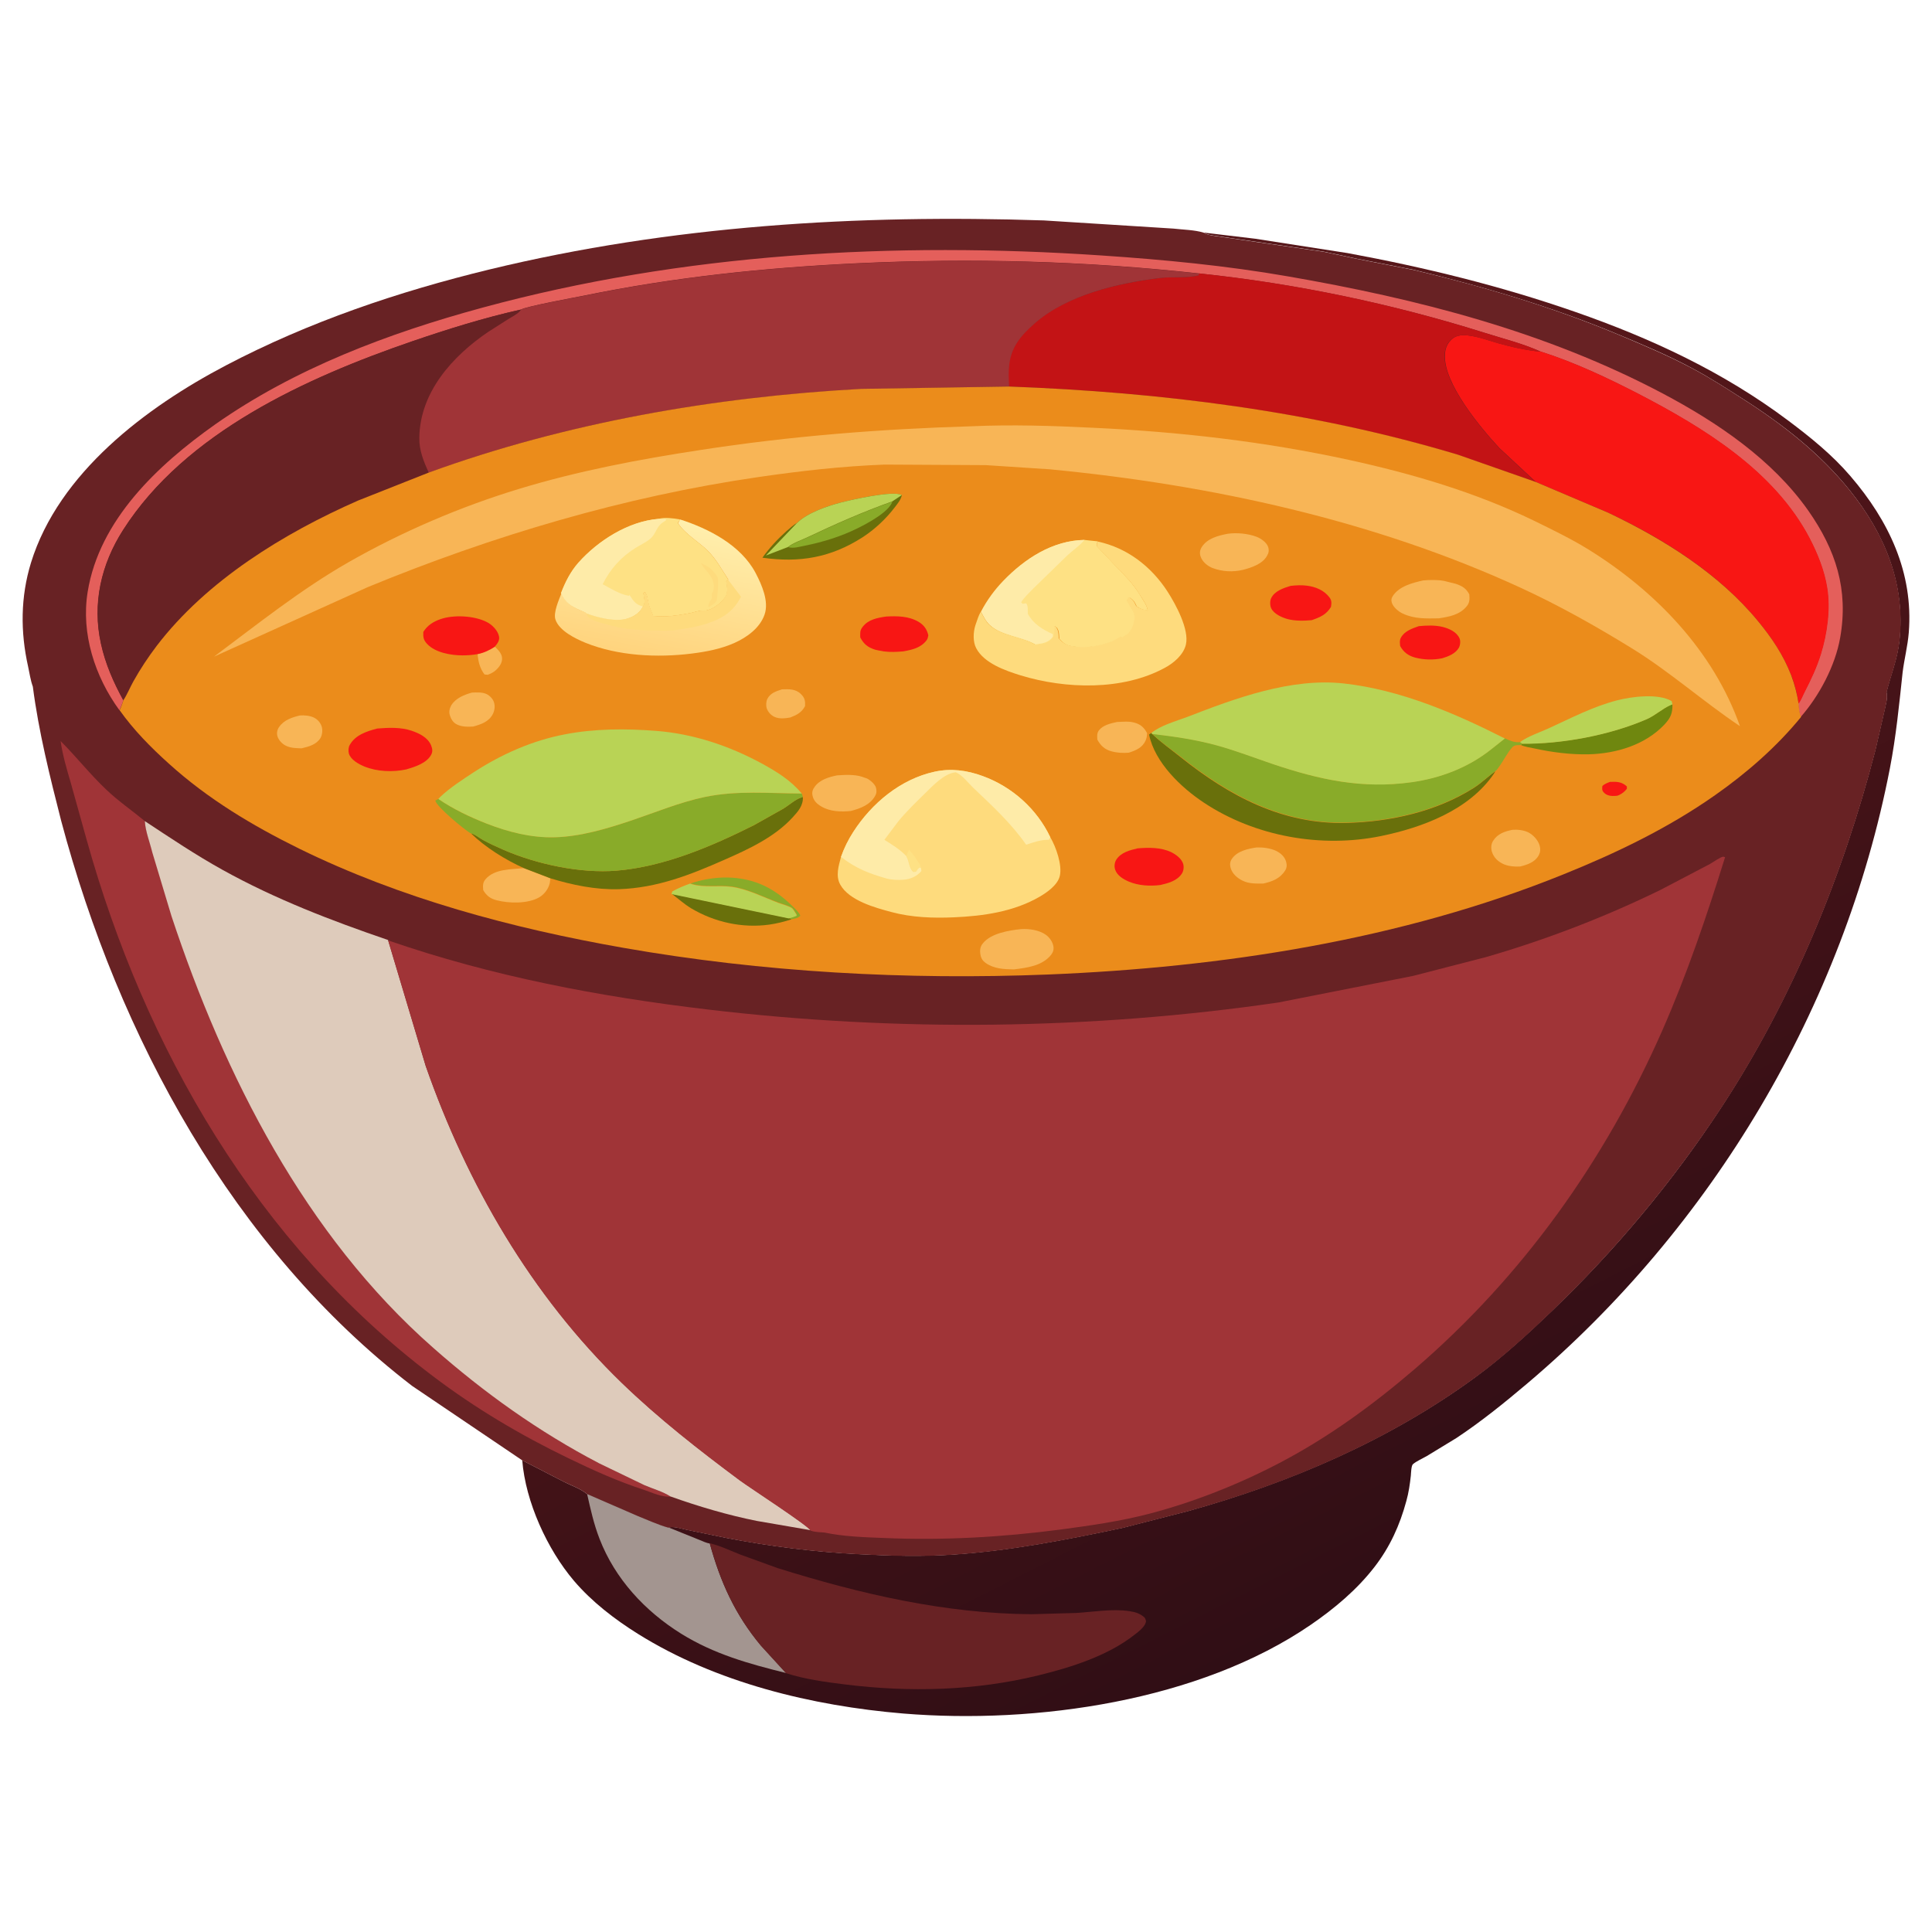 <svg xmlns="http://www.w3.org/2000/svg" width="512" height="512" viewBox="0 0 512 512" fill="none"><path d="M318.998 61.638L332.708 63.274L357.147 67.075C377.689 70.875 397.75 75.782 417.474 82.662C437.632 89.685 456.73 98.585 473.857 111.43C479.822 115.904 485.547 120.522 490.406 126.199C500.557 138.034 507.099 151.744 505.849 167.62C505.56 171.228 504.646 174.644 504.213 178.204C503.299 186.719 502.481 195.138 500.845 203.605C488.578 266.818 453.748 325.173 404.678 366.69C398.712 371.741 392.458 376.793 385.916 381.122L378.17 385.837C377.112 386.462 375.332 387.232 374.418 388.05C373.985 388.483 373.937 390.455 373.889 391.033C373.648 393.294 373.311 395.603 372.686 397.816C370.954 404.214 368.356 409.939 364.315 415.183C359.649 421.244 353.683 426.248 347.381 430.577C317.843 450.831 274.45 456.988 239.379 454.102C215.229 452.082 189.732 445.924 169.046 432.983C162.888 429.134 156.826 424.468 152.112 418.935C145.04 410.613 139.267 398.008 138.401 386.992L149.418 392.668C151.246 393.63 153.892 394.496 155.431 395.843L168.949 401.713C171.595 402.771 174.289 404.022 177.032 404.792C178.715 404.407 180.447 405.08 182.083 405.417L192.618 407.582C204.116 409.795 215.999 411.286 227.689 411.863C235.915 412.296 244.527 412.537 252.705 411.96C267.763 410.949 282.724 408.015 297.493 404.888L314.764 400.462C341.897 392.909 368.164 381.652 390.967 364.958C398.231 359.618 404.774 353.605 411.317 347.351C428.154 331.187 443.164 313.242 455.961 293.759C474.963 264.846 488.337 232.133 496.997 198.746L499.354 188.499C499.691 186.815 500.316 185.131 499.931 183.399C501.086 178.829 502.818 174.644 503.347 169.881C504.983 154.775 499.498 141.546 490.165 129.903C482.324 120.138 472.365 112.392 461.878 105.705C457.5 102.915 453.122 100.077 448.504 97.623C442.154 94.207 435.515 91.417 428.828 88.627C411.365 81.314 393.036 75.926 374.659 71.501L359.601 68.566L350.797 66.69L321.74 62.456L321.403 62.408C320.681 62.264 320.008 62.168 319.334 61.831L318.998 61.638Z" fill="url(#paint0_linear_114_151)"></path><path d="M155.573 395.843L169.091 401.712C171.737 402.77 174.431 404.021 177.173 404.791L185.399 408.11C186.169 408.399 187.276 408.976 188.093 409.024C190.884 419.223 194.828 427.979 201.708 436.109L208.347 443.373C198.437 440.92 189.248 438.37 180.492 432.934C170.919 426.968 162.981 418.405 158.892 407.822C157.353 403.877 156.487 399.884 155.573 395.843Z" fill="#A39590"></path><path d="M188.093 408.975C190.883 409.648 193.481 410.899 196.127 411.957L206.085 415.565C227.926 422.397 250.44 427.64 273.388 427.785L285.318 427.448C289.793 427.159 294.844 426.293 299.27 426.967C300.905 427.207 302.156 427.592 303.359 428.699C303.696 429.42 303.84 429.565 303.503 430.334C302.974 431.441 301.627 432.499 300.665 433.221C293.593 438.801 283.827 441.88 275.168 443.997C258.426 448.086 241.011 448.519 223.981 446.402C218.882 445.777 213.253 445.007 208.346 443.42L208.25 443.372L201.611 436.107C194.828 427.929 190.883 419.173 188.093 408.975Z" fill="#682224"></path><path d="M8.701 181.955C8.076 180.271 7.835 178.395 7.45 176.663C5.382 167.427 5.43 158.19 8.22 149.098C15.58 125.332 38.672 107.965 59.84 96.853C81.921 85.258 105.59 77.273 129.74 71.403C177.848 59.761 227.255 56.779 276.614 58.414L310.963 60.579C313.464 60.868 316.543 60.916 318.948 61.638L319.381 61.878C320.055 62.215 320.728 62.311 321.45 62.455L321.787 62.504L350.844 66.737L359.648 68.613L374.705 71.548C393.131 75.925 411.412 81.362 428.875 88.674C435.514 91.464 442.153 94.255 448.551 97.67C453.169 100.124 457.499 102.914 461.925 105.752C472.412 112.439 482.371 120.233 490.212 129.951C499.545 141.545 505.078 154.822 503.394 169.928C502.865 174.691 501.133 178.876 499.978 183.447C500.315 185.178 499.738 186.862 499.401 188.546L497.044 198.793C488.384 232.18 475.01 264.941 456.008 293.806C443.163 313.29 428.153 331.234 411.364 347.398C404.869 353.652 398.326 359.666 391.014 365.005C368.211 381.699 341.944 393.004 314.811 400.509L297.54 404.935C282.771 408.062 267.858 410.997 252.752 412.007C244.526 412.584 235.962 412.344 227.736 411.911C216.046 411.333 204.163 409.842 192.665 407.629L182.13 405.464C180.446 405.127 178.762 404.454 177.078 404.839C174.336 404.069 171.642 402.818 168.996 401.76L155.478 395.891C153.939 394.544 151.293 393.63 149.465 392.716L138.448 387.039L109.198 367.267C61.716 330.753 31.408 274.611 16.206 217.507C13.223 205.817 10.24 193.886 8.701 181.955Z" fill="#682224"></path><path d="M31.646 188.21C25.152 179.31 21.448 167.909 23.227 156.892C26.306 137.745 41.893 123.168 56.999 112.489C78.119 97.623 102.99 88.29 127.766 81.555C180.973 67.075 237.019 63.996 291.862 67.7C308.363 68.807 324.96 70.394 341.269 73.233C375.714 79.198 409.63 87.857 440.707 104.31C455.14 111.959 469.668 121.773 479.194 135.292C486.506 145.731 489.922 156.219 487.661 169.015C486.362 176.424 482.128 184.41 477.173 190.038C476.788 188.836 476.644 187.729 476.548 186.478C477.221 185.564 477.702 184.265 478.232 183.255C479.915 179.984 481.359 176.905 482.465 173.393C484.149 167.957 485.063 161.462 484.149 155.786C483.427 151.215 481.647 146.789 479.53 142.7C470.197 124.852 451.532 113.403 434.213 104.406C426.034 100.173 417.183 95.987 408.331 93.197C403.664 91.081 398.276 89.734 393.417 88.194C368.979 80.497 343.289 75.157 317.792 72.463C287.628 69.143 257.416 68.326 227.109 69.769C202.814 70.923 178.664 73.425 154.802 78.332C152.397 78.813 139.264 81.218 138.061 82.036C128.343 84.201 118.625 87.232 109.244 90.455C81.246 100.077 49.158 114.605 32.657 140.439C26.836 149.532 24.43 159.923 26.788 170.603C27.942 175.895 30.107 180.85 32.705 185.564C32.416 186.478 32.079 187.344 31.646 188.21Z" fill="#E45F5B"></path><path d="M16.061 196.386C20.246 200.572 23.854 205.19 28.184 209.279C31.359 212.31 35.015 214.812 38.383 217.602C38.575 220.344 39.73 223.279 40.499 225.925L45.599 242.859C59.598 285.097 81.006 327.384 114.922 357.211C128.44 369.094 142.921 379.485 158.941 387.856L170.92 393.629C173.133 394.591 175.778 395.361 177.799 396.611C175.538 396.852 172.796 395.553 170.679 394.831C163.703 392.57 157.113 389.588 150.57 386.412C137.918 380.303 125.843 373.135 114.633 364.62C68.257 329.549 38.383 277.881 22.94 222.461L18.755 207.451C17.696 203.843 16.59 200.139 16.061 196.386Z" fill="#A03437"></path><path d="M407.035 127.738L397.365 118.742C392.362 113.354 382.404 101.471 382.933 93.87C383.029 92.138 383.655 90.791 385.002 89.684C385.772 89.059 386.926 88.819 387.888 88.819C390.871 88.867 394.142 90.118 396.981 90.935C400.781 91.994 404.485 92.86 408.43 93.196C417.234 95.987 426.086 100.172 434.312 104.406C451.631 113.402 470.297 124.803 479.63 142.699C481.747 146.789 483.527 151.214 484.248 155.785C485.162 161.413 484.248 167.956 482.564 173.392C481.458 176.904 480.015 179.983 478.331 183.254C477.802 184.265 477.321 185.612 476.647 186.477C476.262 183.928 475.637 181.33 474.675 178.925C472.606 173.633 469.527 169.014 465.919 164.637C455.528 151.984 440.903 142.796 426.182 135.868L407.035 127.738Z" fill="#F81614"></path><path d="M32.659 185.564C30.061 180.849 27.896 175.894 26.741 170.602C24.384 159.922 26.79 149.531 32.611 140.439C49.111 114.605 81.199 100.076 109.198 90.455C118.627 87.231 128.297 84.201 138.015 82.036L137.678 82.421C136.86 83.287 135.658 83.864 134.647 84.489L129.355 87.857C119.83 94.303 111.219 103.877 111.026 116C110.978 119.368 112.181 122.206 113.528 125.237L94.814 132.645C75.09 141.353 54.644 153.861 41.414 171.18C39.153 174.162 37.084 177.289 35.256 180.561C34.439 182.196 33.717 184.024 32.659 185.564Z" fill="#682224"></path><path d="M317.792 72.461C343.289 75.107 368.979 80.495 393.417 88.192C398.324 89.732 403.712 91.079 408.331 93.196C404.386 92.859 400.682 91.993 396.881 90.935C394.043 90.117 390.771 88.866 387.789 88.818C386.827 88.818 385.672 89.106 384.902 89.684C383.555 90.79 382.978 92.137 382.834 93.869C382.353 101.47 392.263 113.305 397.266 118.741L406.936 127.737L386.346 120.521C347.811 108.975 307.449 103.924 267.327 102.432C267.086 98.295 267.038 94.687 269.299 91.031C270.55 88.962 272.234 87.375 274.014 85.787C282.625 78.138 296.24 75.059 307.401 73.664C310.624 73.279 314.424 73.76 317.503 72.99L317.792 72.461Z" fill="#C31315"></path><path d="M138.064 82.085C139.315 81.219 152.448 78.861 154.805 78.38C178.667 73.473 202.769 70.972 227.111 69.817C257.419 68.374 287.631 69.192 317.795 72.511L317.602 72.992C314.523 73.762 310.723 73.281 307.5 73.666C296.339 75.013 282.772 78.14 274.113 85.789C272.333 87.376 270.649 89.012 269.398 91.033C267.137 94.689 267.185 98.345 267.426 102.434L228.17 103.108C189.491 105.224 150.091 111.96 113.625 125.285C112.278 122.255 111.075 119.416 111.123 116.049C111.268 103.926 119.927 94.352 129.453 87.906L134.744 84.538C135.755 83.913 136.957 83.335 137.775 82.469L138.064 82.085Z" fill="#A03437"></path><path d="M38.383 217.604C45.166 222.078 51.902 226.6 59.022 230.545C72.973 238.29 87.79 243.967 102.848 249.115L112.806 282.405C123.823 313.82 140.805 343.214 164.811 366.45C174.577 375.879 185.208 384.153 196.033 392.235C198.63 394.16 214.217 404.262 214.795 405.513L200.555 403.06C192.858 401.52 185.064 399.211 177.655 396.565C175.635 395.266 172.989 394.545 170.776 393.582L158.797 387.809C142.777 379.439 128.297 369.096 114.779 357.165C80.911 327.386 59.455 285.051 45.455 242.812L40.356 225.879C39.73 223.281 38.528 220.298 38.383 217.604Z" fill="#DECBBB"></path><path d="M374.416 258.64L393.803 253.637C409.631 249.067 425.266 243.053 440.035 235.837L453.168 228.958C453.938 228.525 455.959 227.082 456.68 227.033C456.825 227.033 457.017 227.13 457.161 227.178C452.302 242.765 447.059 258.255 440.468 273.217C425.314 307.614 403.521 338.211 374.993 362.746C363.832 372.319 352.046 380.93 338.96 387.762C328.184 393.39 316.398 398.057 304.66 401.136C296.914 403.156 289.121 404.263 281.231 405.321C265.5 407.39 250.009 408.256 234.182 407.582C229.13 407.39 223.453 407.197 218.498 406.139C217.344 406.043 215.852 406.043 214.794 405.61C214.217 404.359 198.63 394.256 196.032 392.332C185.16 384.25 174.528 375.927 164.81 366.546C140.804 343.31 123.774 313.916 112.805 282.502L102.847 249.211C130.365 258.737 158.797 264.125 187.661 267.54C237.597 273.458 289.073 272.928 338.816 265.664L374.416 258.64Z" fill="#A03437"></path><path d="M267.425 102.433C307.547 103.924 347.909 108.928 386.444 120.522L407.034 127.738L426.181 135.868C440.854 142.844 455.526 151.984 465.918 164.637C469.526 169.014 472.605 173.585 474.673 178.925C475.587 181.33 476.261 183.928 476.646 186.477C476.742 187.728 476.838 188.835 477.271 190.037C470.825 197.927 462.887 204.855 454.516 210.724C442.056 219.479 428.346 226.07 414.25 231.747C371.29 249.114 323.903 256.378 277.768 258.254C240.244 259.746 202.191 257.677 165.196 251.183C135.658 245.987 106.312 238.145 79.323 224.916C66.912 218.806 55.029 211.686 44.782 202.401C39.971 198.072 35.449 193.501 31.697 188.209C32.13 187.343 32.418 186.478 32.707 185.563C33.717 184.024 34.439 182.196 35.353 180.56C37.181 177.289 39.249 174.162 41.511 171.179C54.74 153.86 75.186 141.304 94.91 132.645L113.624 125.236C150.09 111.958 189.49 105.175 228.169 103.059L267.425 102.433Z" fill="#EB8C1B"></path><path d="M426.663 207.21H426.951C428.636 207.114 429.887 207.258 431.138 208.414V209.039C430.465 209.857 430.032 210.194 429.117 210.675C428.636 210.868 428.732 210.868 428.251 210.916C427.048 211.012 425.748 210.916 424.93 209.905C424.497 209.376 424.593 208.943 424.641 208.317C425.267 207.692 425.941 207.499 426.663 207.21Z" fill="#F81614"></path><path d="M131.135 171.371C132.001 172.189 133.012 173.199 133.06 174.451C133.108 175.702 132.29 176.809 131.376 177.627C130.75 178.205 130.076 178.493 129.258 178.83L128.392 178.734C127.141 177.049 126.756 175.365 126.563 173.344C128.248 173.007 129.74 172.285 131.135 171.371Z" fill="#F8B556"></path><path d="M182.901 234.152C189.251 231.987 196.467 231.843 202.625 234.777C205.512 236.172 207.965 238.097 210.226 240.358C210.9 241.031 211.717 241.753 212.102 242.667C211.381 243.388 210.755 243.388 209.745 243.629L209.071 243.292C209.793 243.1 210.467 242.907 211.14 242.619V242.33C210.803 241.849 210.37 241.031 209.986 240.646C209.312 240.069 207.099 239.492 206.233 239.155C202.288 237.712 197.959 235.451 193.821 234.921C190.454 234.488 186.701 235.21 183.478 234.248L182.901 234.152Z" fill="#89AB29"></path><path d="M207.244 182.678C209.073 182.63 210.853 182.534 212.249 183.929C213.308 184.94 213.404 185.758 213.356 187.106C212.49 188.79 211.19 189.464 209.458 190.138C208.11 190.378 206.57 190.571 205.271 189.993C204.308 189.56 203.538 188.694 203.201 187.731C202.961 187.009 203.009 185.951 203.346 185.229C204.164 183.64 205.656 183.207 207.244 182.678Z" fill="#F8B556"></path><path d="M79.47 189.605C80.673 189.509 82.165 189.654 83.224 190.183C84.186 190.664 85.004 191.579 85.293 192.686C85.534 193.6 85.389 194.803 84.908 195.621C83.801 197.354 81.78 197.883 79.903 198.316C78.507 198.268 77.208 198.268 75.909 197.691C74.898 197.258 73.887 196.247 73.55 195.188C73.262 194.322 73.454 193.359 73.984 192.637C75.283 190.76 77.497 190.087 79.47 189.605Z" fill="#F8B556"></path><path d="M125.077 183.541C126.328 183.493 127.772 183.397 128.927 183.926C129.793 184.359 130.612 185.178 130.9 186.092C131.237 187.151 131.093 188.258 130.612 189.22C129.553 191.29 127.483 191.963 125.414 192.541C123.97 192.637 122.334 192.637 121.034 191.963C120.072 191.482 119.494 190.52 119.206 189.509C118.917 188.595 119.158 187.728 119.591 186.91C120.794 184.985 123.008 184.119 125.077 183.541Z" fill="#F8B556"></path><path d="M296.001 191.335C297.444 191.287 299.128 191.095 300.523 191.479C302.255 191.912 303.169 192.778 303.987 194.27C303.987 194.943 303.89 195.569 303.602 196.242C302.736 198.166 301.052 198.84 299.176 199.465C297.636 199.61 295.952 199.513 294.461 199.08C292.729 198.599 291.623 197.541 290.805 196.002C290.757 195.136 290.661 194.366 291.19 193.596C292.296 192.153 294.269 191.72 296.001 191.335Z" fill="#F8B556"></path><path d="M177.991 236.847L209.069 243.293L209.743 243.63C207.866 244.255 205.894 244.736 203.922 245.025C196.754 246.035 189.345 244.4 183.139 240.695C181.311 239.589 179.723 238.146 177.991 236.847Z" fill="#69700B"></path><path d="M400.779 219.911C402.174 219.815 403.714 219.96 405.013 220.585C406.311 221.258 407.466 222.509 407.947 223.856C408.284 224.915 408.284 225.781 407.707 226.791C406.696 228.523 404.676 229.196 402.848 229.629C401.452 229.725 399.865 229.581 398.566 229.052C397.027 228.378 395.824 227.272 395.343 225.636C395.102 224.722 395.15 223.664 395.68 222.846C396.882 220.922 398.758 220.344 400.779 219.911Z" fill="#F8B556"></path><path d="M333.045 224.579C334.729 224.531 336.653 224.771 338.192 225.493C339.443 226.118 340.453 227.032 340.838 228.379C341.079 229.197 341.031 230.015 340.55 230.736C339.203 232.853 337.134 233.623 334.777 234.152C332.9 234.152 331.024 234.248 329.292 233.382C327.897 232.709 326.55 231.554 326.117 229.967C325.877 229.101 325.973 228.331 326.454 227.609C327.897 225.493 330.784 224.915 333.045 224.579Z" fill="#F8B556"></path><path d="M376.004 165.935C378.024 165.743 380.237 165.646 382.258 166.127C383.99 166.56 386.01 167.426 386.78 169.158C387.117 169.88 386.973 171.034 386.588 171.708C385.674 173.247 383.797 173.969 382.21 174.45C379.853 174.931 377.351 174.883 374.994 174.258C373.214 173.777 371.915 172.814 371.049 171.179C371.001 170.361 370.856 169.736 371.241 169.014C372.203 167.234 374.224 166.56 376.004 165.935Z" fill="#F81614"></path><path d="M342.041 155.256C343.436 155.112 344.927 155.016 346.322 155.208C348.631 155.497 350.892 156.411 352.336 158.335C352.961 159.153 352.865 159.923 352.721 160.837C351.47 162.905 349.834 163.579 347.621 164.349C345.553 164.541 343.243 164.589 341.223 164.06C339.683 163.627 337.615 162.713 336.893 161.222C336.556 160.548 336.508 159.297 336.845 158.576C337.759 156.603 340.164 155.834 342.041 155.256Z" fill="#F81614"></path><path d="M145.856 232.758L145.711 233.961C145.375 235.5 144.316 236.943 142.969 237.761C139.987 239.541 134.887 239.445 131.616 238.579C129.932 238.146 128.922 237.376 128.056 235.885C127.96 234.779 127.911 233.864 128.681 232.999C131.038 230.208 135.609 230.401 138.832 230.064L145.856 232.758Z" fill="#F8B556"></path><path d="M221.818 205.481C223.935 205.336 226.437 205.192 228.505 205.865L228.89 206.01L229.612 206.25C230.478 206.587 231.825 207.742 232.114 208.656C232.354 209.425 232.354 210.195 231.921 210.917C230.574 213.322 228.024 214.236 225.523 214.91C222.925 215.198 219.942 215.102 217.633 213.707C216.478 213.034 215.613 212.216 215.324 210.821C215.131 209.955 215.372 209.185 215.901 208.511C217.2 206.635 219.702 205.914 221.818 205.481Z" fill="#F8B556"></path><path d="M182.9 234.153L183.429 234.346C186.652 235.308 190.453 234.586 193.772 235.019C197.958 235.548 202.239 237.761 206.184 239.253C207.05 239.589 209.263 240.167 209.937 240.744C210.321 241.081 210.754 241.947 211.091 242.428V242.717C210.418 243.005 209.744 243.198 209.023 243.39L177.945 236.944L178.185 236.222C179.773 235.356 181.264 234.731 182.9 234.153Z" fill="#B9D355"></path><path d="M234.855 163.385C237.789 163.241 240.772 163.241 243.418 164.781C244.861 165.646 245.631 166.753 246.016 168.341C245.919 168.87 245.871 169.206 245.583 169.639C244.043 171.708 241.734 172.189 239.377 172.622C237.645 172.766 235.913 172.863 234.181 172.622L233.7 172.526C233.123 172.43 232.545 172.333 231.968 172.189C229.996 171.564 228.937 170.746 227.975 168.918C227.975 167.667 227.831 167.09 228.649 166.079C230.14 164.155 232.545 163.722 234.855 163.385Z" fill="#F81614"></path><path d="M325.395 141.448C327.801 141.111 330.783 141.4 333.044 142.266C334.151 142.699 335.69 143.757 336.075 144.96C336.364 145.922 336.219 146.547 335.738 147.365C334.536 149.482 331.601 150.444 329.388 151.021C326.694 151.647 323.952 151.503 321.354 150.54C320.007 150.011 318.66 148.905 318.179 147.51C317.842 146.596 317.986 145.73 318.516 144.912C320.007 142.651 322.845 141.929 325.395 141.448Z" fill="#F8B556"></path><path d="M301.485 224.82C304.42 224.58 307.643 224.532 310.385 225.831C311.636 226.456 313.127 227.514 313.56 228.958C313.801 229.775 313.656 230.882 313.175 231.555C311.925 233.432 309.615 234.057 307.499 234.538C304.757 234.875 301.726 234.73 299.128 233.624C297.685 232.999 296.049 232.036 295.52 230.449C295.231 229.583 295.375 228.573 295.808 227.851C297.059 225.879 299.465 225.301 301.485 224.82Z" fill="#F81614"></path><path d="M403.378 197.062C414.01 197.158 426.614 194.801 436.38 190.567C438.689 189.557 440.517 187.777 442.73 186.815L443.211 186.623C443.259 189.076 442.73 190.231 441.094 192.011C435.947 197.447 428.298 199.708 420.985 199.9C416.223 199.997 411.316 199.371 406.697 198.361C405.591 198.12 404.099 197.928 403.089 197.447L403.378 197.062Z" fill="#6F870F"></path><path d="M270.6 246.226C272.669 246.082 275.411 246.467 277.143 247.718C278.105 248.391 278.971 249.594 279.164 250.796C279.308 251.662 279.067 252.384 278.538 253.058C276.181 255.992 272.14 256.473 268.676 256.906C266.03 256.858 263.432 256.762 261.171 255.174C260.401 254.597 259.969 253.923 259.824 252.961C259.632 251.903 259.728 250.893 260.45 250.027C262.566 247.333 267.329 246.563 270.6 246.226Z" fill="#F8B556"></path><path d="M126.565 173.343C125.266 173.584 123.919 173.68 122.572 173.68C119.494 173.68 115.356 172.958 113.191 170.649C112.181 169.543 112.133 168.869 112.181 167.474C113.24 165.742 114.779 164.78 116.655 164.106C120.167 162.856 125.651 163.144 128.971 164.828C130.366 165.502 131.905 167.041 132.242 168.629C132.483 169.783 131.761 170.601 131.088 171.419C129.741 172.285 128.249 173.006 126.565 173.343Z" fill="#F81614"></path><path d="M377.206 153.811C378.986 153.667 381.006 153.619 382.738 153.956L385.817 154.726C387.501 155.303 388.559 155.928 389.377 157.516C389.473 158.67 389.521 159.633 388.752 160.595C386.875 162.952 384.085 163.433 381.295 163.866C378.023 163.914 374.848 164.058 371.769 162.615C370.615 162.086 369.22 160.931 368.835 159.681C368.642 159.007 368.739 158.574 369.075 157.997C370.759 155.351 374.367 154.437 377.206 153.811Z" fill="#F8B556"></path><path d="M99.962 193.068C102.945 192.828 106.216 192.684 109.055 193.646C111.075 194.319 113.385 195.426 114.25 197.542C114.587 198.408 114.732 199.178 114.25 200.044C113.048 202.257 109.969 203.219 107.708 203.893C104.148 204.662 99.962 204.518 96.547 203.123C95.055 202.498 92.987 201.391 92.458 199.707C92.265 198.986 92.313 198.024 92.698 197.398C94.189 194.752 97.22 193.79 99.962 193.068Z" fill="#F81614"></path><path d="M402.801 196.676C404.966 195.089 407.997 194.126 410.402 193.02C416.416 190.278 422.044 187.295 428.491 185.611C432.387 184.601 439.411 183.687 443.019 185.804L443.212 186.67L442.731 186.862C440.518 187.824 438.689 189.604 436.38 190.614C426.614 194.848 413.962 197.205 403.378 197.109L402.801 196.676Z" fill="#B9D355"></path><path d="M211.332 138.513C213.882 135.963 219.174 134.135 222.638 133.221C225.572 132.451 236.733 129.901 238.994 131.2C238.754 132.403 237.984 133.317 237.214 134.327C234.857 137.454 231.826 140.293 228.555 142.409C220.136 147.797 211.862 149.193 202.048 147.797C203.924 145.152 206.041 142.89 208.446 140.726C209.312 140.004 210.322 139.042 211.332 138.513Z" fill="#69700B"></path><path d="M208.88 145.007C210.227 143.9 212.536 143.13 214.172 142.361C221.484 138.897 228.844 135.626 236.494 132.932C235.531 135.722 229.855 138.705 227.353 139.955C222.783 142.216 218.213 143.612 213.257 144.622C211.766 144.91 210.323 145.392 208.88 145.007Z" fill="#89AB29"></path><path d="M211.332 138.513C213.881 135.963 219.173 134.135 222.637 133.221C225.572 132.451 236.733 129.901 238.994 131.2L236.444 132.884C228.843 135.578 221.434 138.849 214.122 142.313C212.534 143.083 210.177 143.853 208.83 144.959L202.961 147.22L211.139 138.657L211.332 138.513Z" fill="#B9D355"></path><path d="M124.786 220.827C125.941 221.116 126.951 222.03 128.009 222.607C129.789 223.569 131.666 224.435 133.542 225.253C142.297 229.053 153.843 231.507 163.369 230.737C175.973 229.679 188.625 224.291 199.834 218.662L207.628 214.284C209.071 213.37 210.755 211.879 212.294 211.35L212.775 211.205C212.872 213.514 211.525 215.006 210.033 216.642C205.271 221.837 198.439 225.012 192.089 227.803C182.949 231.844 174.145 235.307 164.042 235.644C157.932 235.837 151.63 234.538 145.857 232.758L138.834 230.064C133.83 227.803 128.731 224.627 124.786 220.827Z" fill="#69700B"></path><path d="M305.142 194.223L305.335 194.511C307.692 196.772 310.338 198.6 312.888 200.669C325.781 210.964 339.876 218.517 356.81 218.084C368.452 217.795 380.672 215.101 390.582 208.799C392.699 207.452 394.334 205.769 396.307 204.373L395.826 205.143C389.235 214.717 376.967 219.287 366.047 221.548C350.171 224.819 332.612 221.692 319.094 212.744C313.032 208.751 306.008 202.064 304.517 194.656L305.142 194.223Z" fill="#69700B"></path><path d="M180.205 137.646C187.854 140.1 196.369 144.478 200.266 151.886C201.902 155.013 203.826 159.391 202.623 162.855C201.372 166.463 197.909 168.917 194.589 170.408C190.981 171.995 187.181 172.717 183.332 173.198C174.143 174.353 163.8 173.824 155.189 170.36C152.495 169.253 148.213 167.185 147.203 164.202C146.578 162.374 148.117 158.958 148.791 157.226C150.041 159.872 151.437 160.69 154.082 161.845C154.467 162.037 155.381 162.278 155.574 162.614C158.46 163.673 163.415 164.924 166.494 163.913C168.226 163.336 169.669 162.422 170.487 160.738L170.68 160.45C171.016 159.68 170.824 158.429 170.632 157.659L170.535 157.274L170.92 156.986C171.642 157.707 171.642 158.91 171.882 159.872C172.171 161.075 172.652 162.133 173.133 163.288C176.453 163.673 179.82 163.144 183.043 162.518C184.15 162.278 185.449 161.797 186.507 161.845C186.892 161.845 186.844 161.893 187.181 161.845C188.961 161.556 191.029 159.969 192.088 158.525C193.002 157.226 192.809 155.927 192.569 154.436L192.521 154.147L193.002 153.57C191.27 150.972 189.827 148.23 187.614 146.017C185.112 143.516 181.648 141.639 179.676 138.657L180.205 137.646Z" fill="url(#paint1_linear_114_151)"></path><path d="M170.393 160.692L170.585 160.403C170.922 159.634 170.73 158.383 170.537 157.613L170.441 157.228L170.826 156.94C171.548 157.661 171.548 158.864 171.788 159.826C172.077 161.029 172.558 162.087 173.039 163.242C176.358 163.627 179.726 163.097 182.949 162.472C184.056 162.231 185.354 161.75 186.413 161.798C186.798 161.798 186.75 161.847 187.086 161.798C188.866 161.51 190.935 159.922 191.993 158.479C192.907 157.18 192.715 155.881 192.474 154.39L192.426 154.101L192.907 153.524L193.196 153.957L196.371 158.142C194.351 162.087 191.464 163.915 187.327 165.262C184.729 166.128 182.324 166.465 179.582 166.898C177.609 167.235 175.589 167.138 173.568 167.09C169.96 167.042 166.496 166.898 162.936 166.032C161.397 165.647 156.49 164.589 155.72 163.29C155.48 162.857 155.528 163.049 155.479 162.568C158.366 163.627 163.321 164.877 166.4 163.867C168.132 163.29 169.623 162.376 170.393 160.692Z" fill="#FEDB7D"></path><path d="M304.179 161.848C303.89 160.212 302.88 158.913 302.014 157.566C300.282 154.68 298.213 152.659 295.904 150.302L290.757 144.866C290.612 144.144 290.612 144.144 290.949 143.519C298.743 145.203 305.141 150.158 309.423 156.797C311.587 160.164 315.196 166.803 314.282 170.796C313.656 173.538 311.01 175.751 308.653 177.002C297.492 183.063 282.386 182.63 270.455 178.974C266.414 177.723 260.786 175.751 258.717 171.806C257.803 170.122 257.899 167.573 258.476 165.745L258.621 165.312C259.006 164.157 259.342 163.147 259.92 162.088C260.545 163.243 261.267 164.734 262.181 165.6C265.212 168.487 270.744 168.727 274.304 170.796L274.785 170.748C276.565 170.507 277.816 170.267 278.922 168.775C279.403 168.006 279.307 166.755 279.307 165.793L279.933 166.226C280.462 167.092 280.51 167.765 280.558 168.775V169.16C281.472 170.171 282.194 170.748 283.541 171.085C287.534 171.951 292.97 171.037 296.385 168.872L296.722 168.631L297.299 168.775L298.021 168.294L298.31 168.15C299.224 167.621 300.09 165.985 300.282 165.023L300.33 164.542L300.475 164.253C300.715 163.628 300.378 162.088 299.994 161.511C299.416 160.645 298.935 159.827 298.454 158.913L298.791 158.384L299.32 158.336C300.234 158.913 300.523 159.346 300.956 160.308L301.1 160.597C302.014 161.271 302.639 161.463 303.698 161.655L304.179 161.848Z" fill="#FEDB7D"></path><path d="M174.529 137.504C176.213 137.023 178.474 137.36 180.206 137.649L179.629 138.611C181.601 141.594 185.065 143.47 187.566 145.971C189.779 148.184 191.271 150.927 192.955 153.524L192.473 154.102L192.522 154.39C192.762 155.882 193.003 157.181 192.04 158.479C190.982 159.923 188.913 161.51 187.133 161.799C186.797 161.847 186.845 161.847 186.46 161.799C185.353 161.751 184.055 162.232 182.996 162.472C179.773 163.098 176.357 163.627 173.086 163.242C172.605 162.136 172.124 161.029 171.835 159.827C171.595 158.816 171.595 157.662 170.873 156.94L170.488 157.229L170.584 157.614C170.777 158.431 170.969 159.682 170.632 160.404L170.44 160.692C169.622 162.376 168.179 163.29 166.447 163.868C163.368 164.926 158.461 163.675 155.527 162.569C155.334 162.28 154.42 161.991 154.035 161.799C151.389 160.644 149.994 159.827 148.743 157.181C149.898 154.198 151.245 151.504 153.362 149.098C158.509 143.229 166.591 138.13 174.529 137.504Z" fill="#FEE184"></path><path d="M185.693 149.193C186.993 149.819 188.196 150.348 189.11 151.503C189.399 151.84 190.025 152.61 190.169 152.995C190.554 154.439 190.121 157.615 189.928 159.155C189.447 159.973 188.725 160.358 187.907 160.84H187.666C187.763 160.262 187.811 159.877 188.148 159.348C188.773 158.433 188.725 158.482 188.581 157.375C188.821 157.038 189.014 156.749 189.062 156.364C189.688 153.188 187.329 151.792 185.838 149.434L185.693 149.193Z" fill="#FEDB7D"></path><path d="M174.532 137.504L175.014 137.552C175.495 137.552 175.879 137.552 176.312 137.504L176.601 137.793C176.264 138.081 175.976 138.226 175.639 138.466C174.003 139.476 173.811 141.497 172.416 142.7C171.261 143.71 169.722 144.383 168.423 145.201C164.574 147.607 161.736 150.782 159.715 154.823C161.88 155.977 164.334 157.565 166.739 157.902L166.787 157.613C167.797 159.152 168.423 160.259 170.347 160.692C169.529 162.376 168.086 163.29 166.354 163.867C163.275 164.925 158.368 163.675 155.434 162.568C155.241 162.279 154.327 161.991 153.942 161.798C151.296 160.644 149.901 159.826 148.65 157.18C149.805 154.197 151.152 151.503 153.269 149.098C158.513 143.229 166.595 138.129 174.532 137.504Z" fill="#FEEBA8"></path><path d="M287.341 143.085L290.949 143.47C290.612 144.095 290.612 144.095 290.756 144.817L295.904 150.253C298.213 152.611 300.282 154.679 302.014 157.518C302.831 158.913 303.89 160.163 304.178 161.799L303.842 161.751C302.735 161.559 302.11 161.318 301.244 160.693L301.099 160.404C300.666 159.442 300.378 159.009 299.464 158.432L298.935 158.48L298.598 159.009C299.079 159.923 299.608 160.741 300.137 161.607C300.522 162.184 300.859 163.723 300.618 164.349L300.474 164.637L300.426 165.119C300.234 166.129 299.368 167.716 298.454 168.246L298.165 168.39L297.443 168.871L296.866 168.727L296.529 168.967C293.114 171.132 287.677 172.046 283.684 171.18C282.337 170.892 281.616 170.266 280.702 169.256V168.871C280.654 167.861 280.654 167.187 280.076 166.321L279.451 165.888C279.403 166.85 279.547 168.101 279.066 168.871C277.96 170.362 276.661 170.603 274.929 170.843L274.448 170.892C270.888 168.823 265.355 168.582 262.325 165.696C261.362 164.782 260.689 163.29 260.063 162.184C261.651 159.153 263.623 156.459 265.981 154.006C271.561 148.04 278.97 143.23 287.341 143.085Z" fill="#FEE184"></path><path d="M259.968 162.088C261.555 159.057 263.528 156.363 265.885 153.909C271.562 148.04 278.97 143.23 287.389 143.085L287.052 143.47C285.85 144.817 284.214 145.924 282.867 147.174L273.967 155.834C272.86 156.988 271.417 158.287 270.599 159.634L271.032 160.019L271.946 159.875C272.524 160.596 272.331 161.799 272.379 162.665C273.823 165.311 276.276 166.85 279.018 168.053V168.727C277.912 170.218 276.613 170.459 274.881 170.699L274.4 170.747C270.84 168.679 265.308 168.438 262.277 165.552C261.266 164.686 260.593 163.242 259.968 162.088Z" fill="#FEEBA8"></path><path d="M116.175 211.734C120.119 214.428 124.401 216.496 128.875 218.228C134.648 220.489 140.854 222.029 147.06 221.884C153.939 221.692 160.915 219.623 167.409 217.41C173.808 215.246 180.206 212.6 186.797 211.204C195.36 209.424 203.827 210.29 212.486 210.29L212.775 211.204L212.294 211.349C210.755 211.878 209.071 213.417 207.628 214.283L199.834 218.661C188.625 224.29 175.973 229.726 163.368 230.736C153.843 231.506 142.297 229.052 133.541 225.252C131.665 224.434 129.789 223.616 128.009 222.606C126.951 222.029 125.94 221.115 124.786 220.826H124.69C122.958 219.768 115.742 213.85 115.357 212.167L116.175 211.734Z" fill="#89AB29"></path><path d="M305.334 194.464C311.155 195.138 316.832 195.955 322.461 197.495C327.512 198.89 332.371 200.766 337.326 202.45C349.642 206.635 360.995 209.089 374.08 207.261C381.681 206.202 389.042 203.412 395.103 198.601L398.808 195.667C400.155 196.292 401.309 196.821 402.801 196.677L403.378 197.062L403.041 197.447C402.175 197.495 401.406 197.351 400.78 198.024C399.433 199.515 398.519 201.488 397.316 203.123C397.076 203.412 396.691 204.134 396.354 204.278C394.382 205.673 392.698 207.405 390.629 208.704C380.719 214.958 368.452 217.7 356.858 217.989C339.924 218.422 325.828 210.821 312.935 200.574C310.337 198.553 307.692 196.725 305.334 194.464Z" fill="#89AB29"></path><path d="M305.142 194.222C307.596 192.25 311.541 191.143 314.523 190.037C327.416 185.034 342.185 179.549 356.233 181.137C371.146 182.821 385.531 188.979 398.808 195.714L395.104 198.648C389.042 203.459 381.682 206.249 374.081 207.308C360.996 209.136 349.642 206.634 337.326 202.497C332.371 200.813 327.513 198.937 322.461 197.542C316.833 196.002 311.156 195.184 305.335 194.511L305.142 194.222Z" fill="#B9D355"></path><path d="M116.174 211.733L116.703 211.156C119.301 208.702 122.621 206.586 125.603 204.613C132.964 199.85 141.094 196.242 149.705 194.607C157.643 193.067 165.869 193.067 173.903 193.693C183.814 194.462 193.387 197.686 202.095 202.448C206.088 204.661 209.503 206.778 212.486 210.29C203.827 210.242 195.36 209.424 186.796 211.204C180.158 212.599 173.807 215.245 167.409 217.41C160.914 219.575 153.939 221.691 147.059 221.884C140.853 222.076 134.648 220.489 128.875 218.228C124.401 216.448 120.119 214.427 116.174 211.733Z" fill="#B9D355"></path><path d="M222.876 227.081C223.694 224.771 224.8 222.51 226.147 220.442C231.054 212.841 238.655 206.49 247.651 204.518C252.029 203.556 256.263 204.133 260.448 205.673C268.242 208.511 274.784 214.38 278.344 221.885C279.836 224.387 281.568 229.294 280.846 232.18C280.269 234.537 277.526 236.462 275.554 237.616C268.723 241.609 260.592 242.764 252.799 243.1C247.315 243.341 241.59 243.149 236.25 241.705C231.92 240.551 225.041 238.675 222.683 234.441C221.385 232.132 222.251 229.438 222.876 227.081Z" fill="#FEDB7D"></path><path d="M240.198 226.842L240.872 225.253C241.498 225.59 243.712 228.815 244.001 229.585L244.097 229.922L243.712 229.874C243.23 230.307 243.375 230.162 243.038 230.644L242.797 230.98L242.075 231.029C240.969 230.018 241.065 228.43 240.343 227.082L240.198 226.842Z" fill="#FEE184"></path><path d="M222.875 227.081C223.693 224.771 224.8 222.51 226.147 220.442C231.054 212.841 238.655 206.49 247.651 204.518C252.029 203.556 256.262 204.133 260.447 205.673C268.241 208.511 274.784 214.38 278.344 221.885L277.959 222.558H277.622C275.649 222.558 273.773 223.28 271.945 223.857C267.952 218.133 262.853 213.466 257.85 208.703C256.503 207.404 255.011 205.384 253.279 204.662C250.249 204.951 247.266 208.174 245.197 210.195C242.744 212.6 240.194 215.054 238.029 217.7L234.373 222.558C236.442 223.857 238.51 225.108 240.194 226.888L240.29 227.129C241.012 228.524 240.868 230.063 242.022 231.074L242.744 231.025L242.984 230.689C243.321 230.208 243.177 230.352 243.658 229.919L244.043 229.967L244.187 230.833C242.936 232.276 241.301 232.998 239.376 233.142C237.981 233.238 236.49 233.19 235.095 232.853C230.332 231.506 226.82 230.159 222.875 227.081Z" fill="#FEEBA8"></path><path d="M257.37 112.97C268.05 112.489 278.826 112.825 289.506 113.355C312.502 114.413 335.161 117.011 357.675 121.918C374.369 125.574 391.014 130.481 406.408 137.938C411.315 140.343 416.319 142.748 420.985 145.635C438.737 156.652 454.083 172.527 461.107 192.444C451.341 185.901 442.586 178.06 432.531 171.854C423.102 166.033 413.095 160.404 403.041 155.786C364.074 137.841 320.777 128.46 278.201 124.371L261.267 123.265L234.423 123.12C223.118 123.553 212.101 124.804 200.892 126.44C165.484 131.587 130.51 141.979 97.46 155.593L56.713 174.019C68.307 165.359 79.66 156.267 92.264 149.051C106.408 140.968 121.995 134.281 137.534 129.567C153.169 124.804 169.381 121.725 185.497 119.272C209.407 115.568 233.268 113.691 257.37 112.97Z" fill="#F8B556"></path><defs><linearGradient id="paint0_linear_114_151" x1="390.851" y1="408.845" x2="264.187" y2="159.039" gradientUnits="userSpaceOnUse"><stop stop-color="#300E15"></stop><stop offset="1" stop-color="#57171A"></stop></linearGradient><linearGradient id="paint1_linear_114_151" x1="172.765" y1="173.865" x2="179.47" y2="137.989" gradientUnits="userSpaceOnUse"><stop stop-color="#FFD47E"></stop><stop offset="1" stop-color="#FFEFAD"></stop></linearGradient></defs></svg>